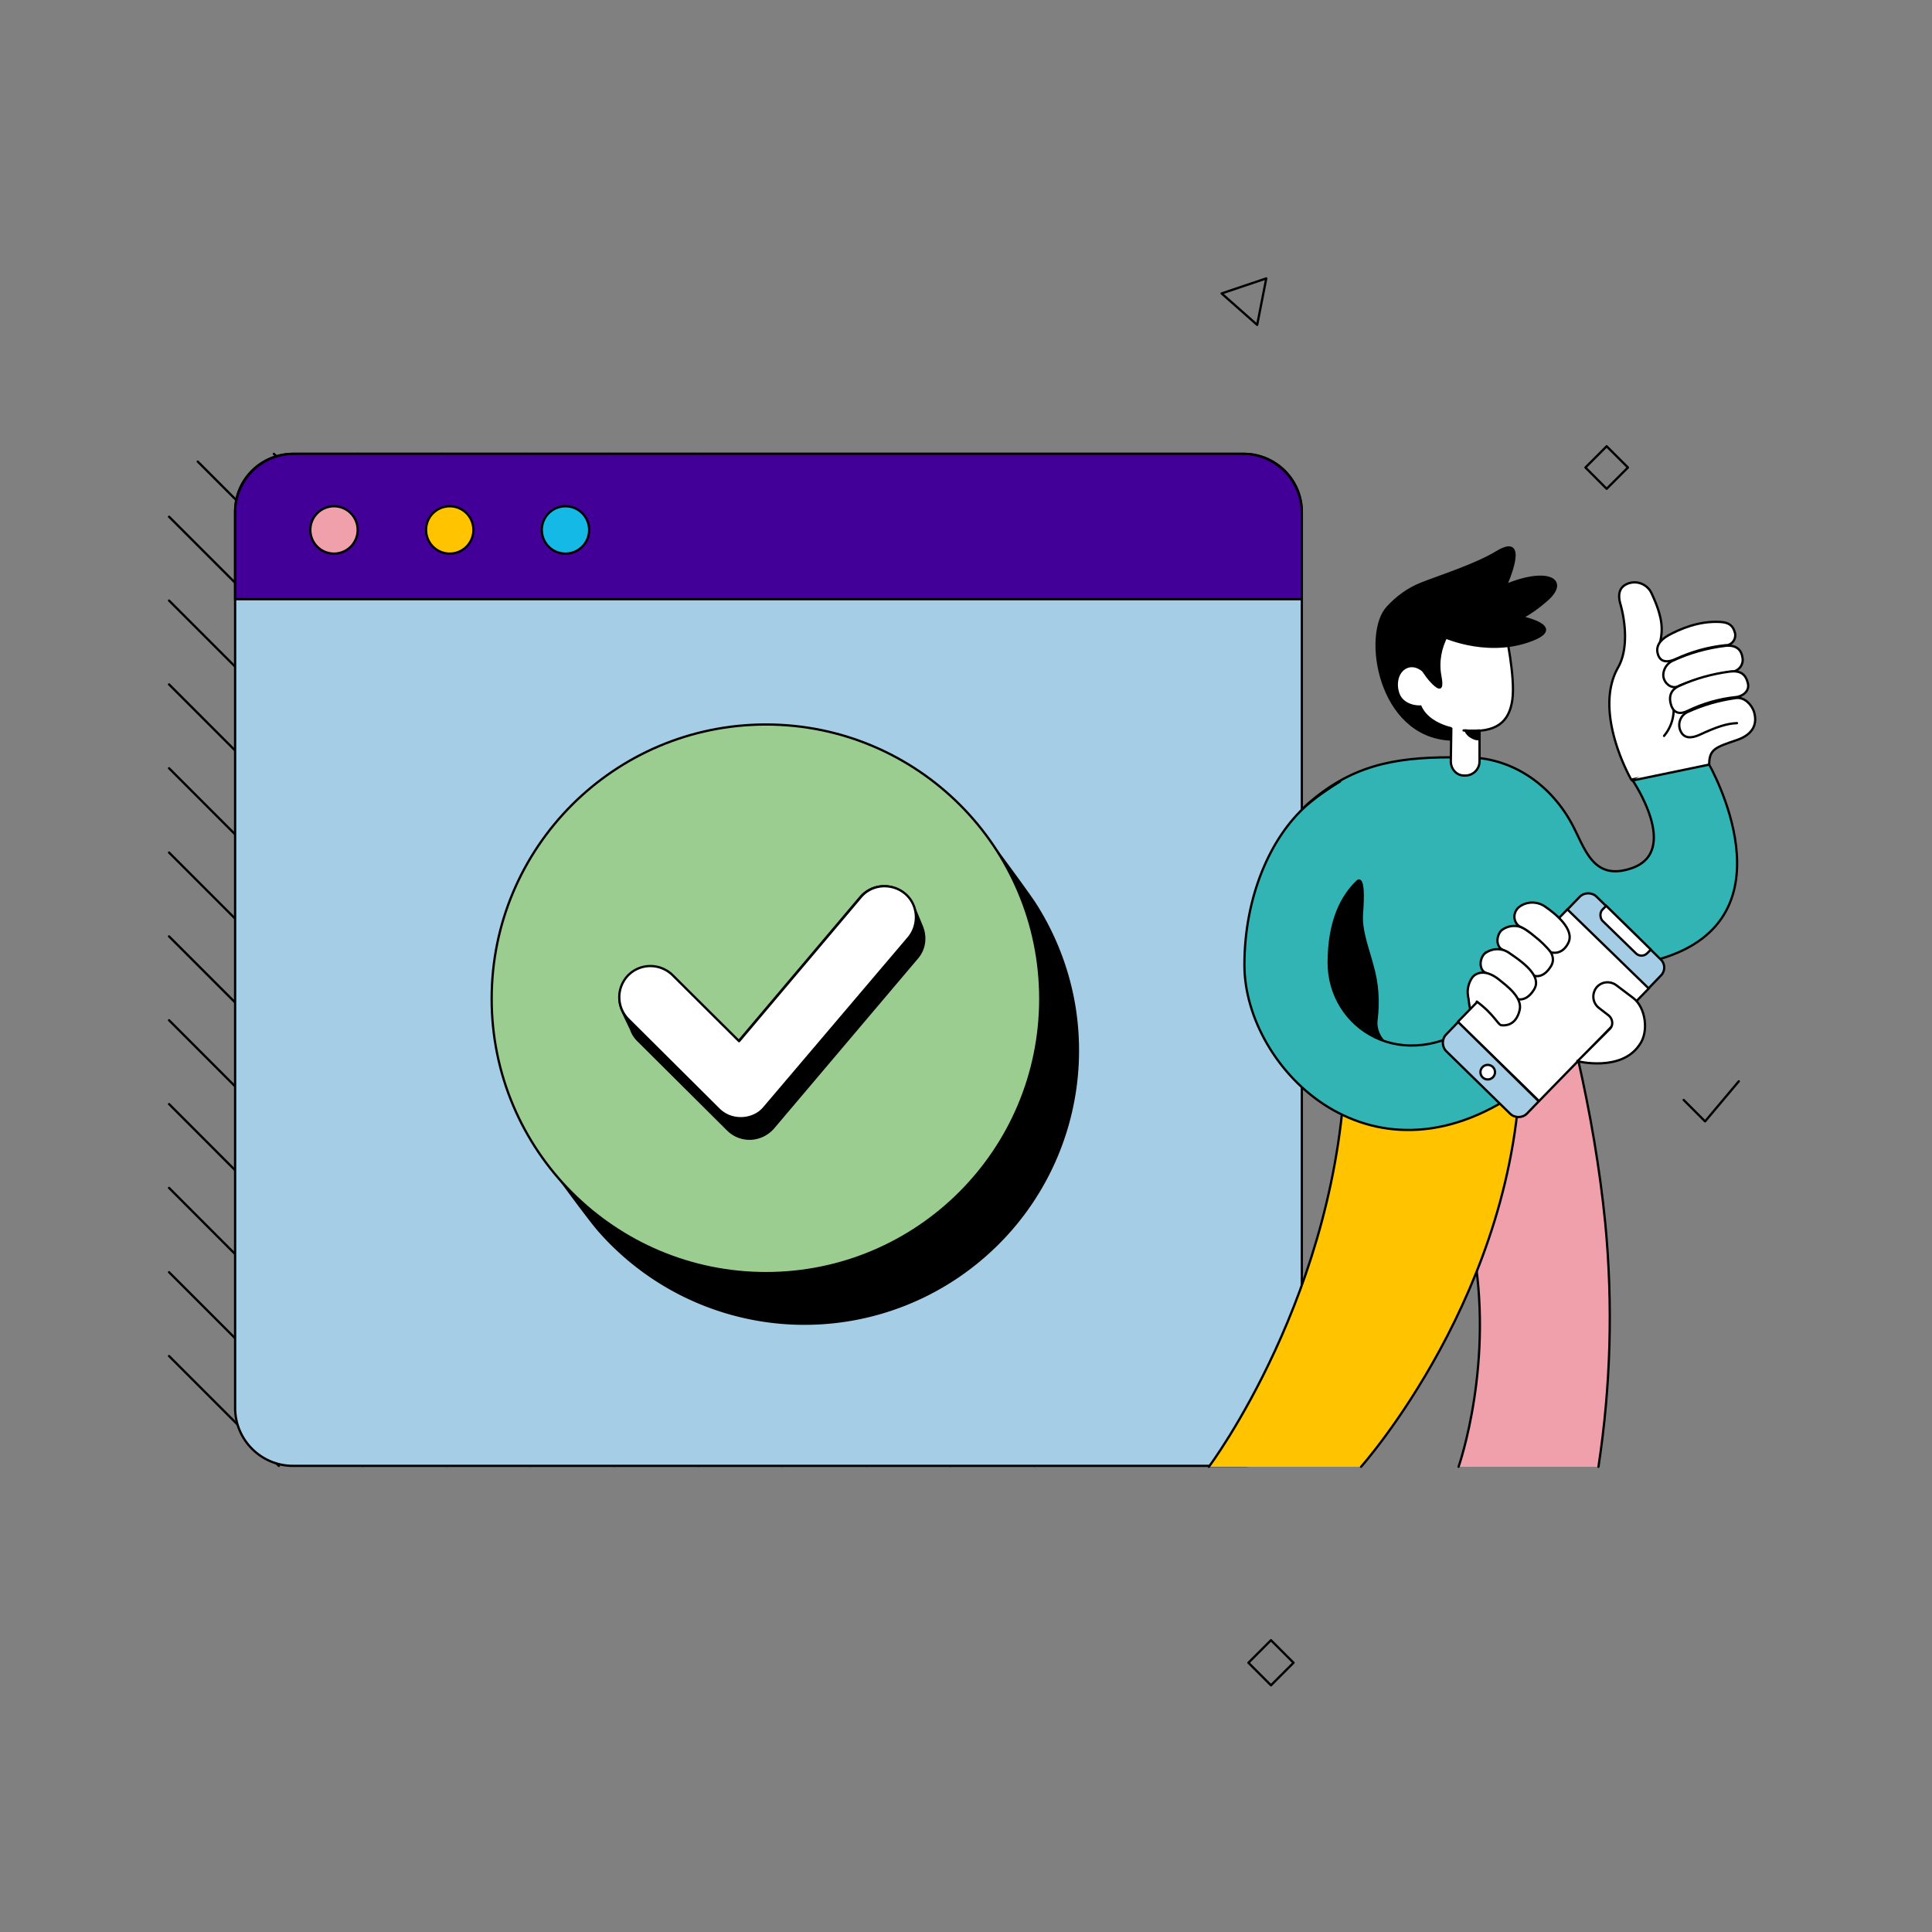 <svg xmlns="http://www.w3.org/2000/svg" width="424" height="424" viewBox="0 0 424 424"><rect x="0" y="0" width="424" height="424" fill="#808080" stroke="none"/><g fill="none" fill-rule="evenodd"><path d="M0 0h424v424H0z"/><g transform="translate(27 27)"><path d="M0 0h370v370H0z"/><path d="M231.5 294.7H22.8c-7 0-12.7-5.7-12.7-12.6V85.2c0-7 5.7-12.7 12.7-12.7h208.8c7 0 12.7 5.7 12.7 12.6V282c-.1 7-5.8 12.7-12.8 12.7z"/><path d="M181.5 294.7 10.1 123.2M200 294.7 10.1 104.8m201.4 183L10.1 86.4m201.4 183L16.4 74.3m195.1 176.6L33.1 72.6m178.4 159.9L51.6 72.6m159.9 141.5L70 72.6m141.5 123.1L88.4 72.6m123.1 104.6L106.8 72.6m104.7 86.2-86.3-86.2m37.9 222.1-153-153.1m134.6 153.1L10.1 160.1m116.2 134.6L10.1 178.5m97.7 116.2-97.7-97.8m79.3 97.8-79.3-79.4M71 294.7l-60.9-61m42.5 61-42.5-42.5m24.1 42.5-24.1-24.1" stroke="#000" stroke-linecap="round" stroke-linejoin="round" stroke-width=".5"/><path fill="#A5CDE6" fill-rule="nonzero" stroke="#000" stroke-width=".5" d="M37.3 72.6H246c7 0 12.7 5.7 12.7 12.7V282c0 7-5.7 12.7-12.7 12.7H37.3c-7 0-12.7-5.7-12.7-12.7V85.2c0-7 5.7-12.6 12.7-12.6z"/><path fill="#430099" fill-rule="nonzero" stroke="#000" stroke-width=".5" d="M37.5 72.6h208.3c7.1 0 12.9 5.8 12.9 12.9v19H24.6v-19c0-7.2 5.8-12.9 12.9-12.9z"/><circle cx="46.3" cy="89.3" r="5.2" fill="#F0A0AA" fill-rule="nonzero" stroke="#000" stroke-linecap="round" stroke-linejoin="round" stroke-width=".5"/><circle cx="71.7" cy="89.3" r="5.2" fill="#FFC300" fill-rule="nonzero" stroke="#000" stroke-width=".5"/><circle cx="97.1" cy="89.3" r="5.2" fill="#14B9E6" fill-rule="nonzero" stroke="#000" stroke-linecap="round" stroke-linejoin="round" stroke-width=".5"/><path stroke="#000" stroke-linecap="round" stroke-linejoin="round" stroke-width=".5" d="m320.94 75.6 4.66-4.66 4.67 4.66-4.67 4.67zM250.9 34.1l-9.8 3.3 7.8 6.9zM246.98 337.91l4.95-4.95 4.95 4.95-4.95 4.95zM342.5 214.4l4.7 4.7 7.4-8.8"/><path fill="#000" fill-rule="nonzero" d="M209.6 198.5c-.8-9.8-4.1-19.3-9.4-27.5-2-3-10.3-14.3-12.5-17a60.27 60.27 0 0 0-84.7-8.5A60.15 60.15 0 0 0 91.4 226c1.7 2.5 10 13.8 12.5 16.8a60.2 60.2 0 0 0 84.9 6.4 60.1 60.1 0 0 0 20.8-50.7z"/><circle cx="141.1" cy="192.2" r="60.2" fill="#9BCD91" fill-rule="nonzero" stroke="#000" stroke-linecap="round" stroke-linejoin="round" stroke-width=".5"/><path fill="#000" fill-rule="nonzero" stroke="#000" stroke-linecap="round" stroke-linejoin="round" stroke-width=".5" d="M173.4 171.7a6.96 6.96 0 0 0-9-3.7 7 7 0 0 0-2.6 1.9l-26.7 31.6-14.5-14.4a6.82 6.82 0 0 0-9.7.2c-2 2-2.5 5-1.3 7.6.3.7 1.6 3.4 1.9 4 .3.9.8 1.7 1.5 2.4l19.7 19.6c1.3 1.3 3 2 4.8 2h.3a7 7 0 0 0 4.9-2.4l31.5-37.2c1.7-1.9 2.1-4.6 1.1-7l-1.9-4.6z"/><path fill="#FFF" fill-rule="nonzero" stroke="#000" stroke-linecap="round" stroke-linejoin="round" stroke-width=".5" d="M135.5 218.4c-1.8 0-3.5-.7-4.8-2L111 196.8a6.91 6.91 0 0 1-.2-9.7c2.6-2.7 6.9-2.8 9.7-.2l.2.2 14.5 14.4 26.7-31.6c2.4-2.9 6.8-3.2 9.7-.8 2.9 2.4 3.2 6.8.8 9.7h0L140.8 216c-1.2 1.5-3 2.3-4.9 2.4h-.4z"/><path fill="#F0A0AA" fill-rule="nonzero" stroke="#000" stroke-linecap="round" stroke-linejoin="round" stroke-width=".5" d="M293.1 294.9s8.1-23 3-49.1c-3.1-15.9-7.9-31.4-13.9-40.5l37.1.1c2.7 11.9 4.8 24 6 36.1 1.7 17.8 1.2 35.7-1.5 53.4"/><path fill="#FFC300" fill-rule="nonzero" stroke="#000" stroke-linecap="round" stroke-linejoin="round" stroke-width=".5" d="M238.3 294.9s28.8-38.3 30-89.5h38.4c-.5 50.9-35 89.5-35 89.5"/><path fill="#32B4B4" fill-rule="nonzero" stroke="#000" stroke-linecap="round" stroke-linejoin="round" stroke-width=".5" d="M337.5 183.4c-18.6 5.6-22-3.8-22-3.8l3.9 25.8h-48.8l-24.4-20.8s5.7-28 13.6-35c9.6-8.5 18.9-10.4 31.7-10.4h3.3c9.8 0 18.2 5.7 23 14.3 3 5.4 4.6 13.1 13.4 10 10.7-3.8 0-19.4 0-19.4l16.8-3.5c0 .1 19.5 33.8-10.5 42.8z"/><path fill="#000" fill-rule="nonzero" stroke="#000" stroke-linecap="round" stroke-linejoin="round" stroke-width=".5" d="M270.9 166.4c-3.2 3.1-5.3 7-6.1 11.4-1.3 7.1 1.7 15 3.1 17.6 1.9 3.4 6.7 7.7 11.4 8.2 0 0-4.8-2.3-4.2-6.9.5-4 .2-8-.9-11.8-1-3.8-2.6-7.7-2.3-11.5.7-8.9-1-7-1-7z"/><path stroke="#000" stroke-linecap="round" stroke-linejoin="round" stroke-width=".5" d="M309.7 172.4c1.4 2.8 3.3 5.3 5.8 7.3"/><path fill="#FFF" fill-rule="nonzero" stroke="#000" stroke-width=".5" d="m291.4 140.1.2-13.5 6.1.1v13.4c0 1.7-1.4 3.1-3.1 3.1h-.1c-1.8.1-3.1-1.4-3.1-3.1z"/><path fill="#FFF" fill-rule="nonzero" d="M305 125.6c-.4 4.1-2.1 7-6.5 7.6h-.3c-.8.1-1.7.1-2.5.1-1.9 0-11.1-1-11.2-7.1.6-4.1 1.9-8 3.8-11.6l.3-.5.3-.5c1.2-2.1 8.5-3.2 9.8-4.4.3-.3.6-.5 1-.5 2-.3 1.9 3 3.7 2.9 0 .2.7 4.3.9 5.8.6 2.6.8 5.4.7 8.2z"/><path stroke="#000" stroke-linecap="round" stroke-linejoin="round" stroke-width=".5" d="M294.2 133.3c7.3.7 10-1.9 10.7-6.7.7-5-1.5-15-1.5-15"/><path fill="#000" fill-rule="nonzero" stroke="#000" stroke-linecap="round" stroke-linejoin="round" stroke-width=".5" d="M296 134.8c-.6-.3-1.1-.8-1.4-1.5 1 .1 2.1.1 3.1 0v1.9c-.6.1-1.2-.1-1.7-.4zm-6.7-22.3s9.3 4.5 18.9 1.3c9.3-3.1-1.1-5.3-1.1-5.3 1.8-1 3.5-2.2 5.1-3.6 5.4-4.5.7-7.4-8.7-3.5 0 0 5.3-11.6-1.9-7.3-4.7 2.9-13 5.5-16.7 7-2.8 1.1-5.3 2.9-7.4 5.2-5.4 5.8-2 28.3 13.9 29v-2.5s-11.1-2.2-5.7-12.4c1-1.6 3.6-7.9 3.6-7.9z"/><path fill="#FFF" fill-rule="nonzero" d="M286.8 122.7c.9 2.4 1 4.3-.9 4.9-1.9.6-5-.1-5.8-2.5-.8-2.4 0-4.8 1.8-5.5 1.8-.7 4 .8 4.9 3.1z"/><path fill="#000" fill-rule="nonzero" stroke="#000" stroke-width=".5" d="M290.6 112.4c-1.5 2.7-2.1 5.9-1.5 9 .5 2.7 0 2.9-1.1 2-1.1-.9-3.8-3.9-4.1-7.4-.3-3.5 6.7-3.6 6.7-3.6z"/><path fill="#32B4B4" fill-rule="nonzero" stroke="#000" stroke-linecap="round" stroke-linejoin="round" stroke-width=".5" d="M270.9 166.4c-3.4 3.2-6.3 8.7-6.3 17.9 0 14.3 16.2 25 32.8 12.9l10.8 14c-33.6 25.2-62.1-3.6-62.1-26.4 0-15 5.7-28 13.6-35 2.3-2 4.8-3.7 7.4-5.3"/><path fill="#FFF" fill-rule="nonzero" stroke="#000" stroke-width=".5" d="m328.1 189-4.2 5.9c-3 4.1-14.4 14.7-14.4 14.7l-13.3-13.1c-.6-1.9-1-3.9-1-5.9l14.8-17.4 11.4 8.8c1.1.9 6.7 7 6.7 7z"/><path fill="#FFF" fill-rule="nonzero" stroke="#000" stroke-linecap="round" stroke-linejoin="round" stroke-width=".5" d="M313 200.3s-5.6-4.2-1.6-9.8"/><path fill="#FFF" fill-rule="nonzero" stroke="#000" stroke-linecap="round" stroke-linejoin="round" stroke-width=".5" d="m292.93 197.26 24.15-24.78 17.83 17.38-24.15 24.78z"/><path fill="#A5CDE6" fill-rule="nonzero" stroke="#000" stroke-width=".5" d="m337.5 187.1-2.7 2.8-17.8-17.3 2.7-2.8c1-1 2.7-1 3.7 0l14 13.7c1.1 1 1.1 2.6.1 3.6z"/><path fill="#FFF" fill-rule="nonzero" stroke="#000" stroke-width=".5" d="m324.7 172.6.8-.8 9.8 9.6-.8.8c-.7.7-1.8.7-2.5 0l-7.4-7.2c-.5-.7-.5-1.8.1-2.4z"/><path fill="#A5CDE6" fill-rule="nonzero" stroke="#000" stroke-width=".5" d="m310.7 214.7-2.6 2.7c-1 1-2.7 1-3.7 0l-14-13.7c-1-1-1-2.7 0-3.7l2.6-2.7 17.7 17.4z"/><circle cx="299.5" cy="208.3" r="1.6" fill="#FFF" fill-rule="nonzero" stroke="#000" stroke-width=".5"/><path fill="#FFF" fill-rule="nonzero" stroke="#000" stroke-width=".5" d="M309.6 187.1c-1.1-1.3-2.3-2.4-3.6-3.5-2.6-2.2-3.1-1.9-3.7-2.5-1-.9-.8-2.9.2-3.9a4.5 4.5 0 0 1 5.5-.1c2.5 1.7 7.2 4.9 5.4 7.9-1.8 3-3.8 2.1-3.8 2.1z"/><path fill="#FFF" fill-rule="nonzero" stroke="#000" stroke-width=".5" d="M305.9 192.2c-1.1-1.3-2.3-2.4-3.6-3.5-2.6-2.2-3.1-2-3.7-2.5-1-.9-.8-2.9.2-3.9a4.5 4.5 0 0 1 5.5-.1c2.5 1.7 7.2 4.9 5.4 7.9-1.8 3-3.8 2.1-3.8 2.1z"/><path fill="#FFF" fill-rule="nonzero" stroke="#000" stroke-linecap="round" stroke-linejoin="round" stroke-width=".5" d="M295.2 191.7c-.3-1.5.1-3.1 1-4.3 1.1-1.2 3.2-1.5 5.8.6 1.6 1.3 5.2 3.9 4.5 6.7-.8 3.4-3.2 3.4-4 3.3-.8-.1-1.5-2.3-5.4-5.2"/><path fill="#FFF" fill-rule="nonzero" stroke="#000" stroke-width=".5" d="M313.4 182c-1.1-1.3-2.3-2.5-3.6-3.5-2.6-2.2-3.1-1.9-3.7-2.5-1-1-1-2.6 0-3.7 1.6-1.5 4.1-1.6 5.9-.4 2.5 1.7 6.6 5.1 5.2 8-1.4 2.9-3.8 2.1-3.8 2.1zm5.8 23.9s9.6 2.4 13.6-3.6c2.1-2.8 1.4-8.2-1.4-10.3l-3.7-2.8c-1.4-1-3.3-.8-4.4.6-1 1.4-.8 3.3.6 4.4l2.2 1.7c.8.7 1 2 .3 2.8l-7.2 7.2z"/><path fill="#FFF" fill-rule="nonzero" stroke="#000" stroke-linecap="round" stroke-linejoin="round" stroke-width=".5" d="m346.8 111.7-7.6 2.7c-1 .3-2.2.6-1.9-.4.5-1.9.5-3.9 0-5.8-.4-1.7-1.1-3.4-1.9-5.1a4.1 4.1 0 0 0-5.2-2c-2 .8-2.1 2.6-1.6 4.4.9 3.1 2 9.6-.5 14-5.6 9.9 2.9 24.6 2.9 24.6l16.8-3.5s-1.5-2.9 5.3-6.7a10 10 0 0 0 4.1-3.8l-10.4-18.4zm-8.6 22.8c1.5-1.8 2.2-4 2.1-6.3"/><path fill="#FFF" fill-rule="nonzero" stroke="#000" stroke-linecap="round" stroke-linejoin="round" stroke-width=".5" d="M354.2 131.7c-2.3.1-4.4.8-8.3 2.6-1.6.7-3.3.9-4.1-.9-.7-1.6 0-3.5 1.7-4.2 3.3-1.5 6.8-2.5 10.4-3 2-.3 3.5 1.5 4 2.9.9 2.8-.2 5.1-3.7 6.3-4.7 1.6-6.1 2-6.1 5.4l-16.9 3.5m8.2-20.8c-1-.6-1.6-1.8-1.3-3 .2-1 .9-1.9 1.8-2.4 3.8-1.8 7.8-2.9 12-3.4 1.7-.1 3.2.5 3.5 2.6h0c.3 1.4-.6 2.8-2.1 3.1h-.4c-3.9.6-7.7 1.6-11.4 3.1-.6.4-1.4.4-2.1 0z"/><path fill="#FFF" fill-rule="nonzero" stroke="#000" stroke-linecap="round" stroke-linejoin="round" stroke-width=".5" d="M336.8 116.4c-.4-1.5.4-2.9 2.4-4 2.4-1.3 6.6-3.2 11.4-2.9 1.8.1 2.7.8 3.1 2.2.4 1.1-.2 2.4-1.3 2.8-.2.1-.5.1-.7.1-3.8.4-7.4 1.4-10.9 3-1.7.8-3.5.9-4-1.2zm3 11.5c-.5-1.4-.6-3.4 1.8-4.4 3.5-1.6 7.2-2.6 10.9-3.1 2.3-.3 3.6.4 4.1 2.6.4 1.7-1.2 2.9-2.8 3-3.6.4-7.1 1.4-10.4 3-1.6.8-3 .6-3.6-1.1z"/></g></g></svg>